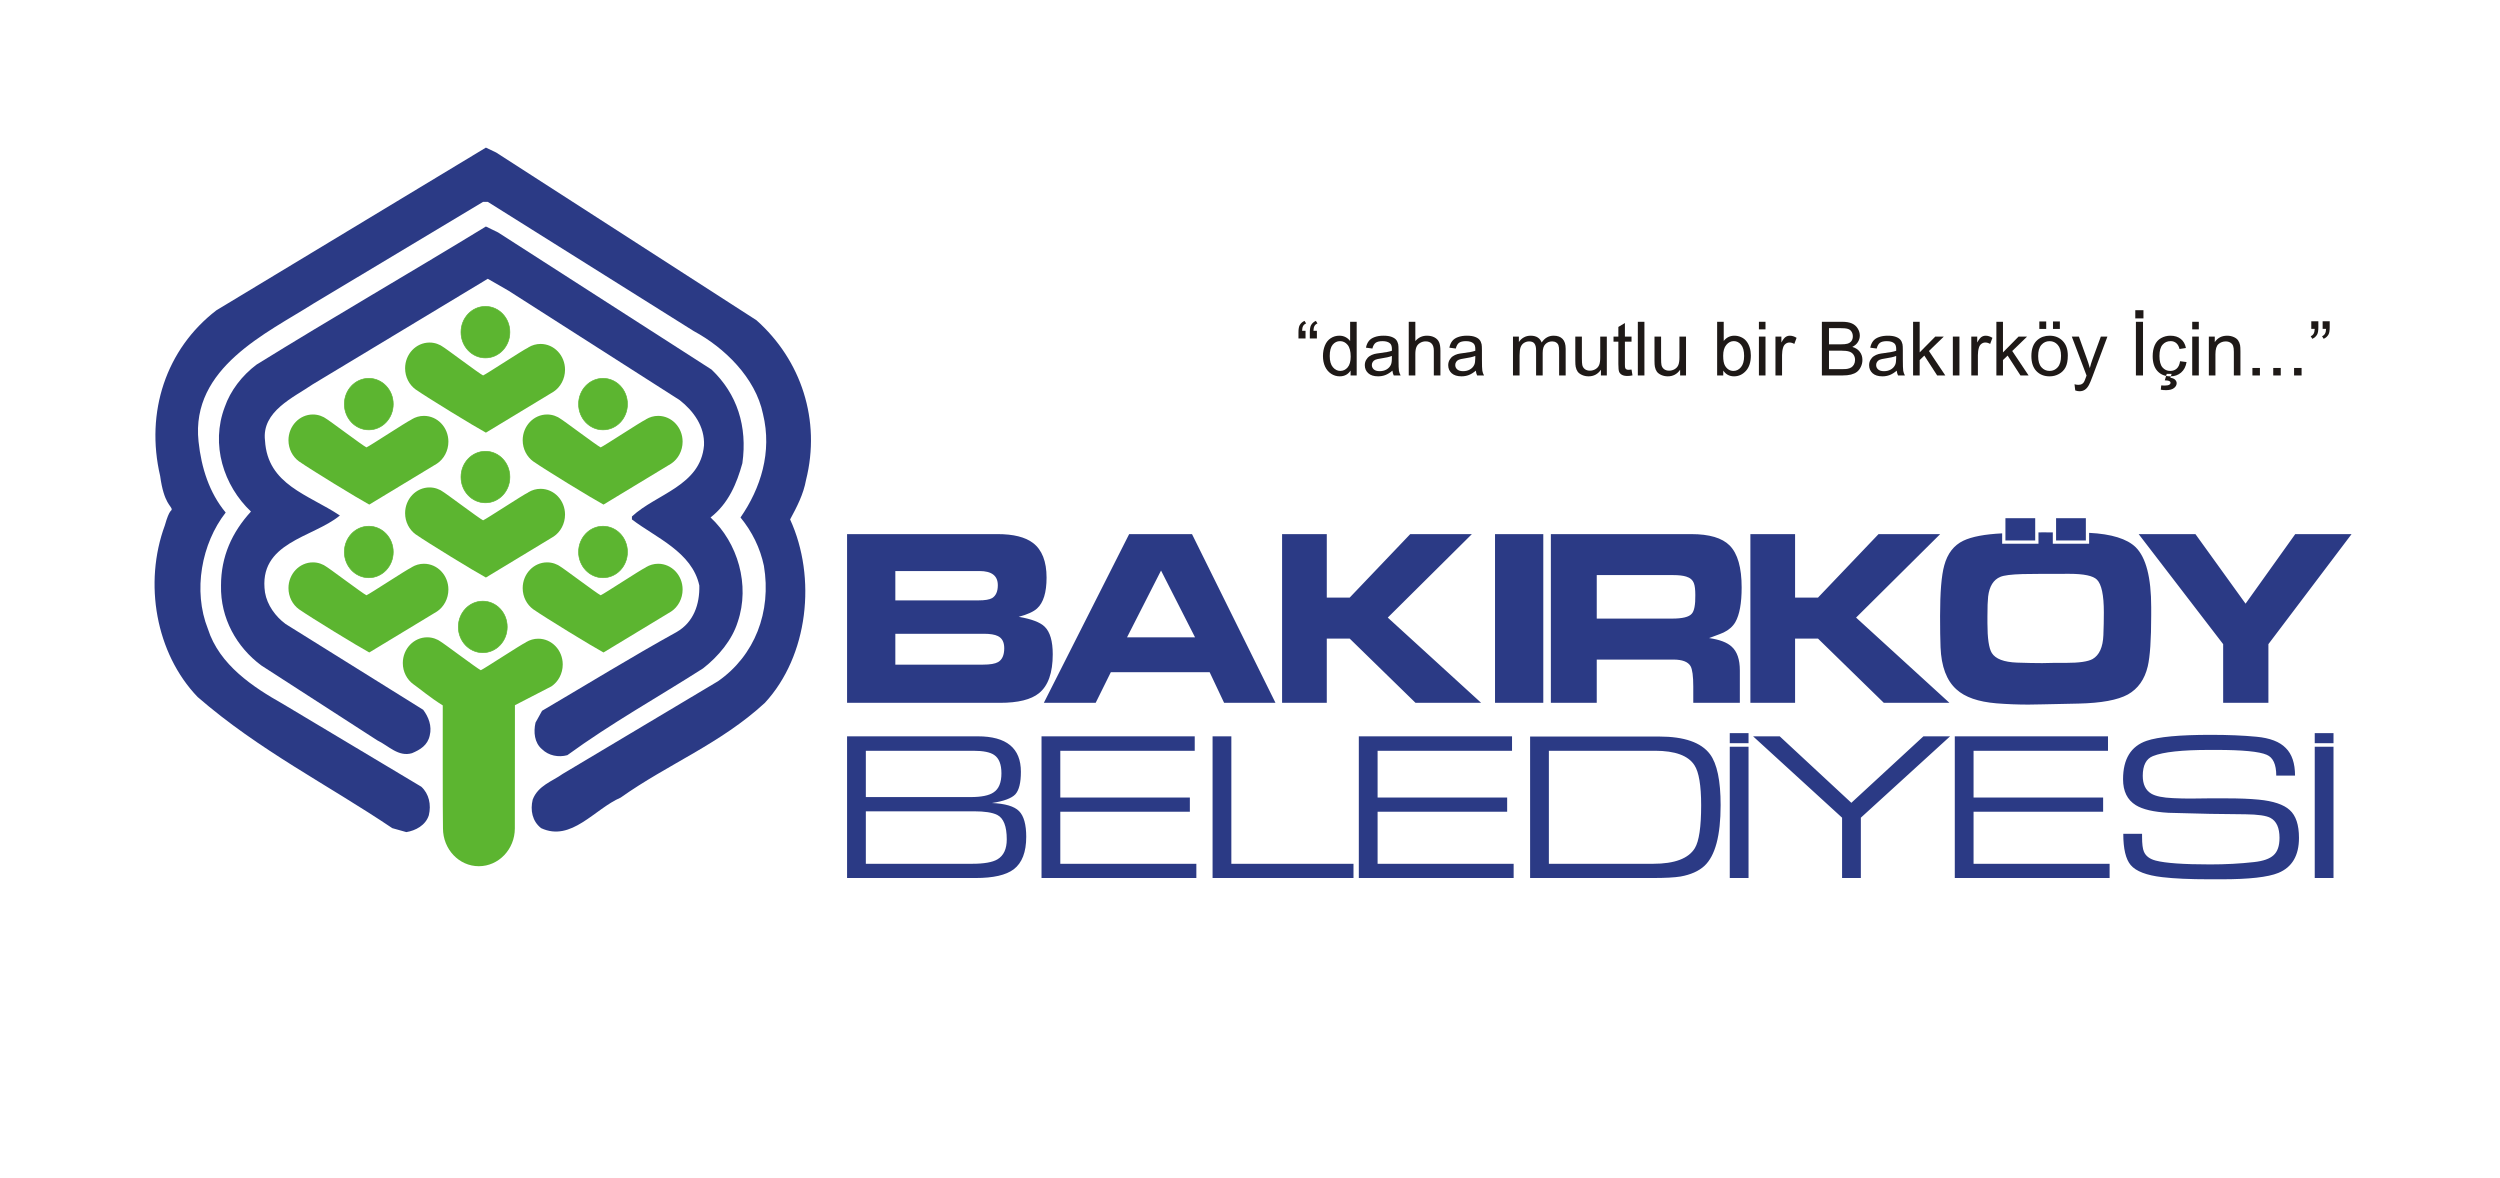 <?xml version="1.0" encoding="UTF-8" standalone="no"?>
<!-- Created with Inkscape (http://www.inkscape.org/) -->
<svg xmlns:dc="http://purl.org/dc/elements/1.1/" xmlns:cc="http://creativecommons.org/ns#" xmlns:rdf="http://www.w3.org/1999/02/22-rdf-syntax-ns#" xmlns:svg="http://www.w3.org/2000/svg" xmlns="http://www.w3.org/2000/svg" xmlns:sodipodi="http://sodipodi.sourceforge.net/DTD/sodipodi-0.dtd" xmlns:inkscape="http://www.inkscape.org/namespaces/inkscape" id="svg2" sodipodi:version="0.32" inkscape:version="0.46" width="1052.362" height="496.063" xml:space="preserve" sodipodi:docname="bak__rk__y_belediyesi.svg" inkscape:output_extension="org.inkscape.output.svg.inkscape"><defs id="defs5"><inkscape:perspective sodipodi:type="inkscape:persp3d" inkscape:vp_x="0 : 526.18109 : 1" inkscape:vp_y="0 : 1000 : 0" inkscape:vp_z="744.09448 : 526.18109 : 1" inkscape:persp3d-origin="372.04724 : 350.78739 : 1" id="perspective9"/></defs><sodipodi:namedview inkscape:window-height="712" inkscape:window-width="1024" inkscape:pageshadow="2" inkscape:pageopacity="0.0" guidetolerance="10.0" gridtolerance="10.0" objecttolerance="10.0" borderopacity="1.0" bordercolor="#666666" pagecolor="#ffffff" id="base" showgrid="false" inkscape:zoom="0.51693224" inkscape:cx="526.18115" inkscape:cy="248.03149" inkscape:window-x="-4" inkscape:window-y="-4" inkscape:current-layer="g11"/><g id="g11" inkscape:groupmode="layer" inkscape:label="bak__rk__y_belediyesi" transform="matrix(1.25,0,0,-1.25,0,496.063)"><path d="M 439.647,285.457 L 439.647,282.88 L 437.267,282.88 L 437.267,284.915 C 437.267,286.016 437.398,286.813 437.661,287.307 C 438.007,287.964 438.553,288.461 439.301,288.798 L 439.844,287.935 C 439.391,287.746 439.059,287.463 438.845,287.085 C 438.631,286.715 438.512,286.172 438.488,285.457 L 439.647,285.457 z M 443.469,285.457 L 443.469,282.88 L 441.089,282.88 L 441.089,284.914 C 441.089,286.016 441.221,286.813 441.484,287.307 C 441.829,287.964 442.375,288.461 443.123,288.798 L 443.666,287.935 C 443.214,287.746 442.881,287.463 442.667,287.085 C 442.453,286.715 442.334,286.172 442.31,285.457 L 443.469,285.457 z" style="fill:#1e1917;fill-opacity:1;fill-rule:evenodd;stroke:none" id="path13"/><path d="M 454.812,270.415 L 454.812,272.067 C 453.982,270.768 452.761,270.119 451.15,270.119 C 450.106,270.119 449.144,270.407 448.265,270.982 C 447.394,271.557 446.716,272.359 446.231,273.386 C 445.754,274.422 445.516,275.61 445.516,276.95 C 445.516,278.257 445.733,279.44 446.169,280.5 C 446.604,281.569 447.258,282.387 448.129,282.954 C 449,283.521 449.974,283.805 451.051,283.805 C 451.841,283.805 452.543,283.636 453.16,283.299 C 453.776,282.97 454.277,282.538 454.664,282.004 L 454.664,288.49 L 456.871,288.49 L 456.871,270.415 L 454.812,270.415 z M 447.796,276.95 C 447.796,275.273 448.15,274.019 448.857,273.189 C 449.563,272.359 450.398,271.944 451.36,271.944 C 452.33,271.944 453.152,272.338 453.826,273.127 C 454.508,273.925 454.849,275.137 454.849,276.765 C 454.849,278.556 454.504,279.871 453.813,280.71 C 453.123,281.548 452.272,281.968 451.261,281.968 C 450.275,281.968 449.449,281.565 448.783,280.76 C 448.125,279.954 447.796,278.684 447.796,276.95" style="fill:#1e1917;fill-opacity:1;fill-rule:evenodd;stroke:none" id="path15"/><path d="M 468.905,272.03 C 468.083,271.331 467.29,270.838 466.525,270.55 C 465.769,270.263 464.955,270.119 464.084,270.119 C 462.645,270.119 461.54,270.468 460.767,271.167 C 459.994,271.873 459.608,272.773 459.608,273.867 C 459.608,274.508 459.752,275.092 460.04,275.618 C 460.336,276.152 460.718,276.579 461.186,276.9 C 461.663,277.221 462.197,277.463 462.789,277.627 C 463.225,277.742 463.882,277.853 464.762,277.96 C 466.553,278.174 467.873,278.428 468.72,278.725 C 468.728,279.029 468.732,279.222 468.732,279.304 C 468.732,280.208 468.522,280.845 468.103,281.215 C 467.536,281.716 466.693,281.967 465.575,281.967 C 464.531,281.967 463.759,281.783 463.258,281.413 C 462.764,281.051 462.399,280.405 462.16,279.477 L 459.99,279.773 C 460.187,280.701 460.512,281.449 460.964,282.017 C 461.416,282.592 462.07,283.032 462.925,283.336 C 463.779,283.648 464.77,283.804 465.896,283.804 C 467.014,283.804 467.922,283.673 468.621,283.41 C 469.32,283.147 469.833,282.814 470.162,282.411 C 470.491,282.017 470.721,281.515 470.853,280.907 C 470.927,280.528 470.964,279.847 470.964,278.86 L 470.964,275.901 C 470.964,273.838 471.009,272.531 471.099,271.98 C 471.198,271.438 471.387,270.916 471.667,270.414 L 469.349,270.414 C 469.118,270.875 468.97,271.413 468.905,272.03 z M 468.72,276.986 C 467.914,276.657 466.706,276.378 465.095,276.148 C 464.183,276.016 463.537,275.868 463.159,275.704 C 462.781,275.539 462.489,275.297 462.284,274.976 C 462.078,274.664 461.976,274.315 461.976,273.928 C 461.976,273.337 462.197,272.844 462.641,272.449 C 463.093,272.055 463.751,271.857 464.614,271.857 C 465.469,271.857 466.229,272.042 466.895,272.412 C 467.561,272.79 468.05,273.303 468.362,273.953 C 468.6,274.454 468.719,275.194 468.72,276.172 L 468.72,276.986 z" style="fill:#1e1917;fill-opacity:1;fill-rule:evenodd;stroke:none" id="path17"/><path d="M 474.404,270.414 L 474.404,288.49 L 476.623,288.49 L 476.623,282.004 C 477.659,283.204 478.966,283.804 480.544,283.804 C 481.513,283.804 482.356,283.611 483.071,283.225 C 483.786,282.846 484.296,282.32 484.6,281.646 C 484.912,280.972 485.068,279.994 485.069,278.712 L 485.069,270.414 L 482.85,270.414 L 482.849,278.712 C 482.849,279.822 482.607,280.627 482.122,281.128 C 481.645,281.638 480.967,281.893 480.087,281.893 C 479.43,281.893 478.809,281.721 478.226,281.375 C 477.65,281.038 477.24,280.578 476.993,279.994 C 476.746,279.411 476.623,278.605 476.623,277.578 L 476.623,270.414 L 474.404,270.414 z" style="fill:#1e1917;fill-opacity:1;fill-rule:evenodd;stroke:none" id="path19"/><path d="M 496.992,272.029 C 496.169,271.33 495.376,270.837 494.612,270.55 C 493.856,270.262 493.042,270.118 492.171,270.118 C 490.732,270.118 489.627,270.467 488.854,271.166 C 488.081,271.873 487.695,272.773 487.695,273.866 C 487.695,274.508 487.839,275.091 488.127,275.617 C 488.423,276.151 488.805,276.579 489.273,276.899 C 489.75,277.22 490.284,277.462 490.876,277.627 C 491.311,277.742 491.969,277.853 492.849,277.96 C 494.64,278.173 495.959,278.428 496.807,278.724 C 496.815,279.028 496.818,279.221 496.819,279.304 C 496.819,280.208 496.609,280.844 496.19,281.215 C 495.623,281.716 494.78,281.966 493.662,281.967 C 492.618,281.967 491.846,281.782 491.344,281.412 C 490.851,281.05 490.485,280.405 490.247,279.476 L 488.077,279.772 C 488.274,280.701 488.599,281.449 489.051,282.016 C 489.503,282.591 490.156,283.031 491.011,283.336 C 491.866,283.648 492.857,283.804 493.983,283.804 C 495.101,283.804 496.009,283.672 496.708,283.409 C 497.406,283.146 497.92,282.813 498.249,282.411 C 498.578,282.016 498.808,281.515 498.94,280.907 C 499.014,280.528 499.05,279.846 499.05,278.86 L 499.05,275.901 C 499.05,273.837 499.096,272.531 499.186,271.98 C 499.285,271.437 499.474,270.915 499.753,270.414 L 497.435,270.414 C 497.205,270.874 497.057,271.413 496.992,272.029 z M 496.807,276.986 C 496.001,276.657 494.793,276.377 493.182,276.147 C 492.269,276.016 491.624,275.868 491.246,275.704 C 490.867,275.539 490.576,275.296 490.37,274.976 C 490.165,274.664 490.062,274.314 490.062,273.928 C 490.062,273.336 490.284,272.843 490.728,272.449 C 491.18,272.054 491.837,271.857 492.701,271.857 C 493.555,271.857 494.315,272.041 494.982,272.411 C 495.647,272.79 496.137,273.303 496.449,273.953 C 496.687,274.454 496.806,275.194 496.807,276.172 L 496.807,276.986 z" style="fill:#1e1917;fill-opacity:1;fill-rule:evenodd;stroke:none" id="path21"/><path d="M 509.506,270.414 L 509.505,283.508 L 511.491,283.508 L 511.491,281.671 C 511.901,282.312 512.448,282.825 513.13,283.212 C 513.812,283.606 514.589,283.804 515.461,283.804 C 516.431,283.804 517.223,283.602 517.84,283.199 C 518.465,282.796 518.905,282.233 519.16,281.51 C 520.195,283.039 521.543,283.804 523.204,283.804 C 524.502,283.804 525.501,283.442 526.2,282.719 C 526.898,282.003 527.247,280.897 527.248,279.402 L 527.248,270.414 L 525.041,270.414 L 525.041,278.662 C 525.041,279.55 524.967,280.187 524.819,280.573 C 524.679,280.968 524.42,281.284 524.042,281.523 C 523.664,281.761 523.22,281.88 522.71,281.88 C 521.79,281.88 521.025,281.572 520.417,280.955 C 519.809,280.347 519.505,279.369 519.505,278.021 L 519.505,270.414 L 517.286,270.414 L 517.286,278.921 C 517.286,279.907 517.105,280.647 516.743,281.14 C 516.381,281.634 515.789,281.88 514.967,281.88 C 514.342,281.88 513.763,281.716 513.229,281.387 C 512.703,281.058 512.321,280.577 512.082,279.945 C 511.844,279.312 511.725,278.399 511.725,277.207 L 511.725,270.414 L 509.506,270.414 z" style="fill:#1e1917;fill-opacity:1;fill-rule:evenodd;stroke:none" id="path23"/><path d="M 539.121,270.413 L 539.121,272.337 C 538.102,270.857 536.717,270.117 534.966,270.118 C 534.193,270.118 533.47,270.266 532.796,270.561 C 532.13,270.857 531.633,271.227 531.304,271.671 C 530.984,272.123 530.758,272.674 530.626,273.323 C 530.536,273.759 530.491,274.449 530.491,275.395 L 530.49,283.507 L 532.71,283.507 L 532.71,276.245 C 532.71,275.087 532.755,274.305 532.845,273.903 C 532.985,273.319 533.281,272.858 533.733,272.522 C 534.185,272.193 534.744,272.029 535.41,272.029 C 536.076,272.029 536.701,272.197 537.284,272.534 C 537.867,272.879 538.279,273.344 538.517,273.927 C 538.764,274.519 538.887,275.374 538.887,276.492 L 538.887,283.507 L 541.106,283.507 L 541.106,270.413 L 539.121,270.413 z" style="fill:#1e1917;fill-opacity:1;fill-rule:evenodd;stroke:none" id="path25"/><path d="M 549.429,272.398 L 549.75,270.438 C 549.124,270.306 548.566,270.241 548.072,270.241 C 547.267,270.241 546.642,270.368 546.198,270.623 C 545.755,270.878 545.442,271.21 545.261,271.621 C 545.08,272.041 544.99,272.916 544.99,274.248 L 544.99,281.781 L 543.362,281.781 L 543.362,283.507 L 544.99,283.507 L 544.99,286.75 L 547.197,288.081 L 547.197,283.507 L 549.429,283.507 L 549.429,281.781 L 547.197,281.781 L 547.197,274.124 C 547.197,273.491 547.234,273.084 547.308,272.904 C 547.39,272.723 547.518,272.579 547.69,272.472 C 547.871,272.365 548.126,272.312 548.455,272.312 C 548.702,272.312 549.026,272.34 549.429,272.398" style="fill:#1e1917;fill-opacity:1;fill-rule:evenodd;stroke:none" id="path27"/><path d="M 551.549,270.413 L 551.549,288.488 L 553.768,288.488 L 553.769,270.413 L 551.549,270.413 z" style="fill:#1e1917;fill-opacity:1;fill-rule:evenodd;stroke:none" id="path29"/><path d="M 565.79,270.413 L 565.79,272.336 C 564.771,270.857 563.386,270.117 561.635,270.117 C 560.862,270.117 560.139,270.265 559.465,270.561 C 558.799,270.857 558.302,271.227 557.973,271.671 C 557.653,272.123 557.426,272.673 557.295,273.323 C 557.204,273.758 557.159,274.449 557.159,275.394 L 557.159,283.507 L 559.379,283.507 L 559.379,276.245 C 559.379,275.086 559.424,274.305 559.514,273.902 C 559.654,273.318 559.95,272.858 560.402,272.521 C 560.854,272.192 561.413,272.028 562.079,272.028 C 562.745,272.028 563.369,272.196 563.953,272.534 C 564.536,272.879 564.947,273.343 565.186,273.927 C 565.432,274.519 565.556,275.373 565.556,276.491 L 565.556,283.507 L 567.775,283.507 L 567.775,270.413 L 565.79,270.413 z" style="fill:#1e1917;fill-opacity:1;fill-rule:evenodd;stroke:none" id="path31"/><path d="M 580.314,270.412 L 578.255,270.413 L 578.255,288.488 L 580.474,288.488 L 580.475,282.039 C 581.411,283.215 582.607,283.802 584.062,283.803 C 584.868,283.803 585.628,283.638 586.343,283.309 C 587.067,282.989 587.658,282.533 588.119,281.941 C 588.587,281.357 588.953,280.65 589.216,279.82 C 589.479,278.99 589.61,278.102 589.611,277.157 C 589.611,274.913 589.056,273.178 587.946,271.954 C 586.837,270.729 585.505,270.117 583.952,270.117 C 582.406,270.117 581.193,270.762 580.314,272.052 L 580.314,270.412 z M 580.289,277.058 C 580.289,275.488 580.503,274.354 580.931,273.655 C 581.629,272.512 582.574,271.941 583.766,271.941 C 584.736,271.941 585.575,272.36 586.282,273.199 C 586.988,274.046 587.342,275.303 587.342,276.972 C 587.342,278.681 587.001,279.943 586.319,280.757 C 585.644,281.571 584.827,281.978 583.865,281.978 C 582.895,281.978 582.057,281.554 581.35,280.708 C 580.643,279.869 580.289,278.652 580.289,277.058" style="fill:#1e1917;fill-opacity:1;fill-rule:evenodd;stroke:none" id="path33"/><path d="M 592.323,285.935 L 592.323,288.488 L 594.542,288.488 L 594.542,285.935 L 592.323,285.935 z M 592.323,270.412 L 592.323,283.506 L 594.542,283.506 L 594.543,270.412 L 592.323,270.412 z" style="fill:#1e1917;fill-opacity:1;fill-rule:evenodd;stroke:none" id="path35"/><path d="M 597.896,270.412 L 597.896,283.506 L 599.893,283.506 L 599.894,281.521 C 600.403,282.45 600.871,283.062 601.299,283.358 C 601.734,283.654 602.211,283.802 602.729,283.802 C 603.477,283.802 604.237,283.563 605.01,283.087 L 604.245,281.028 C 603.703,281.349 603.161,281.509 602.618,281.509 C 602.133,281.509 601.697,281.361 601.311,281.065 C 600.925,280.777 600.649,280.375 600.485,279.857 C 600.239,279.067 600.115,278.205 600.115,277.267 L 600.115,270.412 L 597.896,270.412 z" style="fill:#1e1917;fill-opacity:1;fill-rule:evenodd;stroke:none" id="path37"/><path d="M 613.53,270.412 L 613.53,288.487 L 620.311,288.487 C 621.692,288.487 622.797,288.302 623.628,287.932 C 624.466,287.57 625.12,287.007 625.588,286.243 C 626.065,285.486 626.303,284.693 626.303,283.863 C 626.303,283.09 626.094,282.363 625.674,281.681 C 625.255,280.999 624.622,280.448 623.776,280.029 C 624.869,279.708 625.707,279.162 626.291,278.389 C 626.883,277.616 627.179,276.704 627.179,275.652 C 627.179,274.805 626.997,274.016 626.636,273.284 C 626.283,272.561 625.843,272.002 625.317,271.608 C 624.791,271.213 624.129,270.913 623.332,270.708 C 622.543,270.51 621.573,270.412 620.422,270.412 L 613.53,270.412 z M 615.922,280.892 L 619.83,280.892 C 620.891,280.892 621.651,280.962 622.111,281.102 C 622.719,281.282 623.175,281.582 623.48,282.002 C 623.792,282.421 623.948,282.947 623.948,283.58 C 623.948,284.18 623.804,284.706 623.517,285.158 C 623.229,285.618 622.818,285.93 622.284,286.095 C 621.749,286.268 620.833,286.354 619.534,286.354 L 615.921,286.354 L 615.922,280.892 z M 615.922,272.545 L 620.422,272.545 C 621.195,272.545 621.737,272.573 622.05,272.631 C 622.6,272.73 623.06,272.894 623.431,273.124 C 623.8,273.354 624.105,273.687 624.343,274.123 C 624.581,274.567 624.7,275.076 624.7,275.652 C 624.7,276.326 624.528,276.909 624.183,277.403 C 623.837,277.904 623.356,278.253 622.74,278.451 C 622.132,278.656 621.252,278.759 620.101,278.759 L 615.922,278.759 L 615.922,272.545 z" style="fill:#1e1917;fill-opacity:1;fill-rule:evenodd;stroke:none" id="path39"/><path d="M 638.732,272.027 C 637.909,271.328 637.116,270.835 636.352,270.547 C 635.596,270.26 634.782,270.116 633.911,270.116 C 632.472,270.116 631.367,270.465 630.594,271.164 C 629.821,271.87 629.435,272.771 629.435,273.864 C 629.435,274.505 629.579,275.089 629.866,275.615 C 630.162,276.149 630.544,276.576 631.013,276.897 C 631.49,277.218 632.024,277.46 632.616,277.624 C 633.052,277.739 633.709,277.85 634.589,277.957 C 636.38,278.171 637.699,278.425 638.547,278.722 C 638.555,279.026 638.558,279.219 638.559,279.301 C 638.559,280.205 638.349,280.842 637.93,281.212 C 637.363,281.714 636.52,281.964 635.402,281.964 C 634.358,281.964 633.586,281.779 633.084,281.409 C 632.591,281.048 632.225,280.403 631.987,279.474 L 629.817,279.77 C 630.014,280.699 630.339,281.446 630.791,282.014 C 631.243,282.589 631.897,283.029 632.752,283.333 C 633.606,283.645 634.597,283.801 635.723,283.802 C 636.841,283.802 637.749,283.67 638.448,283.407 C 639.146,283.144 639.66,282.811 639.989,282.408 C 640.317,282.014 640.548,281.512 640.679,280.904 C 640.754,280.526 640.79,279.844 640.79,278.857 L 640.791,275.898 C 640.791,273.835 640.836,272.528 640.926,271.977 C 641.025,271.435 641.214,270.913 641.493,270.412 L 639.176,270.412 C 638.945,270.872 638.797,271.41 638.732,272.027 z M 638.547,276.983 C 637.741,276.654 636.532,276.375 634.922,276.145 C 634.009,276.013 633.364,275.865 632.986,275.701 C 632.608,275.536 632.316,275.294 632.111,274.974 C 631.905,274.661 631.802,274.312 631.802,273.926 C 631.802,273.334 632.024,272.841 632.468,272.446 C 632.92,272.051 633.577,271.854 634.441,271.854 C 635.295,271.854 636.056,272.039 636.722,272.409 C 637.388,272.787 637.877,273.3 638.189,273.95 C 638.427,274.451 638.546,275.191 638.547,276.17 L 638.547,276.983 z" style="fill:#1e1917;fill-opacity:1;fill-rule:evenodd;stroke:none" id="path41"/><path d="M 644.243,270.412 L 644.243,288.487 L 646.462,288.487 L 646.462,278.179 L 651.715,283.505 L 654.587,283.505 L 649.581,278.647 L 655.093,270.411 L 652.356,270.411 L 648.028,277.106 L 646.462,275.602 L 646.462,270.411 L 644.243,270.412 z" style="fill:#1e1917;fill-opacity:1;fill-rule:evenodd;stroke:none" id="path43"/><path d="M 657.633,270.411 L 657.633,283.505 L 659.852,283.505 L 659.852,270.411 L 657.633,270.411 z" style="fill:#1e1917;fill-opacity:1;fill-rule:evenodd;stroke:none" id="path45"/><path d="M 663.847,270.411 L 663.846,283.505 L 665.844,283.505 L 665.844,281.52 C 666.354,282.449 666.822,283.061 667.25,283.357 C 667.685,283.653 668.162,283.801 668.68,283.801 C 669.428,283.801 670.188,283.562 670.961,283.086 L 670.196,281.027 C 669.654,281.347 669.111,281.507 668.569,281.508 C 668.084,281.508 667.648,281.36 667.262,281.064 C 666.876,280.776 666.6,280.373 666.436,279.856 C 666.189,279.066 666.066,278.203 666.066,277.266 L 666.066,270.411 L 663.847,270.411 z" style="fill:#1e1917;fill-opacity:1;fill-rule:evenodd;stroke:none" id="path47"/><path d="M 672.293,270.411 L 672.292,288.486 L 674.512,288.486 L 674.512,278.178 L 679.764,283.505 L 682.637,283.505 L 677.631,278.647 L 683.143,270.411 L 680.405,270.411 L 676.077,277.106 L 674.512,275.601 L 674.512,270.411 L 672.293,270.411 z" style="fill:#1e1917;fill-opacity:1;fill-rule:evenodd;stroke:none" id="path49"/><path d="M 684.079,276.958 C 684.079,279.382 684.753,281.178 686.102,282.346 C 687.227,283.315 688.6,283.8 690.22,283.8 C 692.019,283.8 693.491,283.209 694.634,282.025 C 695.776,280.85 696.347,279.222 696.347,277.142 C 696.347,275.457 696.092,274.13 695.583,273.16 C 695.082,272.198 694.346,271.45 693.376,270.916 C 692.414,270.382 691.362,270.115 690.22,270.115 C 688.387,270.115 686.903,270.702 685.769,271.878 C 684.643,273.053 684.079,274.747 684.079,276.958 z M 686.36,276.958 C 686.36,275.281 686.726,274.023 687.458,273.185 C 688.189,272.354 689.11,271.94 690.22,271.94 C 691.321,271.94 692.237,272.359 692.969,273.197 C 693.7,274.035 694.066,275.313 694.066,277.032 C 694.066,278.651 693.697,279.875 692.957,280.706 C 692.225,281.544 691.313,281.963 690.22,281.963 C 689.11,281.963 688.189,281.548 687.458,280.718 C 686.726,279.888 686.36,278.635 686.36,276.958 z M 686.755,286.069 L 686.755,288.597 L 689.073,288.597 L 689.073,286.069 L 686.755,286.069 z M 691.354,286.069 L 691.354,288.597 L 693.672,288.597 L 693.672,286.069 L 691.354,286.069 z" style="fill:#1e1917;fill-opacity:1;fill-rule:evenodd;stroke:none" id="path51"/><path d="M 698.85,265.368 L 698.604,267.451 C 699.088,267.32 699.512,267.254 699.874,267.254 C 700.367,267.254 700.761,267.337 701.058,267.501 C 701.353,267.665 701.596,267.895 701.785,268.191 C 701.924,268.413 702.15,268.964 702.463,269.843 C 702.504,269.967 702.57,270.148 702.66,270.386 L 697.691,283.505 L 700.083,283.505 L 702.808,275.922 C 703.161,274.96 703.478,273.949 703.758,272.889 C 704.012,273.908 704.316,274.902 704.67,275.872 L 707.469,283.504 L 709.688,283.504 L 704.707,270.188 C 704.173,268.75 703.758,267.76 703.462,267.217 C 703.067,266.486 702.615,265.951 702.105,265.614 C 701.596,265.269 700.987,265.096 700.281,265.096 C 699.853,265.096 699.376,265.187 698.85,265.368" style="fill:#1e1917;fill-opacity:1;fill-rule:evenodd;stroke:none" id="path53"/><path d="M 719.281,270.41 L 719.28,288.485 L 721.672,288.485 L 721.672,270.41 L 719.281,270.41 z M 719.071,289.62 L 719.071,292.382 L 721.82,292.382 L 721.82,289.62 L 719.071,289.62 z" style="fill:#1e1917;fill-opacity:1;fill-rule:evenodd;stroke:none" id="path55"/><path d="M 734.15,275.206 L 736.332,274.922 C 736.094,273.418 735.481,272.238 734.495,271.384 C 733.517,270.537 732.313,270.114 730.883,270.114 C 729.09,270.114 727.648,270.697 726.555,271.865 C 725.47,273.04 724.927,274.721 724.927,276.908 C 724.927,278.321 725.161,279.558 725.63,280.619 C 726.098,281.679 726.809,282.472 727.763,282.999 C 728.725,283.533 729.769,283.799 730.895,283.8 C 732.316,283.8 733.48,283.438 734.384,282.715 C 735.288,282 735.867,280.98 736.122,279.657 L 733.965,279.324 C 733.759,280.203 733.393,280.865 732.867,281.309 C 732.349,281.753 731.721,281.975 730.981,281.975 C 729.863,281.975 728.955,281.572 728.256,280.767 C 727.557,279.969 727.208,278.704 727.208,276.969 C 727.208,275.21 727.545,273.932 728.219,273.135 C 728.893,272.337 729.772,271.939 730.858,271.939 C 731.729,271.939 732.457,272.206 733.04,272.74 C 733.624,273.274 733.994,274.096 734.15,275.206 z M 729.009,268.758 L 729.65,270.94 L 731.302,270.94 L 730.895,269.621 C 731.593,269.539 732.119,269.325 732.473,268.98 C 732.827,268.626 733.003,268.236 733.003,267.808 C 733.003,267.192 732.707,266.649 732.116,266.181 C 731.524,265.704 730.632,265.466 729.44,265.466 C 728.766,265.466 728.174,265.515 727.665,265.614 L 727.8,267.057 C 728.326,267.024 728.712,267.007 728.959,267.007 C 729.732,267.007 730.274,267.114 730.587,267.327 C 730.825,267.492 730.944,267.693 730.944,267.932 C 730.944,268.08 730.895,268.211 730.796,268.326 C 730.706,268.442 730.533,268.54 730.278,268.622 C 730.023,268.705 729.6,268.75 729.009,268.758" style="fill:#1e1917;fill-opacity:1;fill-rule:evenodd;stroke:none" id="path57"/><path d="M 738.243,285.933 L 738.243,288.485 L 740.462,288.485 L 740.462,285.933 L 738.243,285.933 z M 738.243,270.41 L 738.243,283.504 L 740.462,283.504 L 740.462,270.41 L 738.243,270.41 z" style="fill:#1e1917;fill-opacity:1;fill-rule:evenodd;stroke:none" id="path59"/><path d="M 743.841,270.41 L 743.841,283.504 L 745.838,283.504 L 745.838,281.642 C 746.8,283.08 748.189,283.799 750.005,283.799 C 750.794,283.799 751.518,283.655 752.176,283.368 C 752.841,283.088 753.338,282.718 753.667,282.258 C 753.996,281.798 754.226,281.251 754.358,280.618 C 754.44,280.207 754.481,279.488 754.481,278.461 L 754.481,270.41 L 752.262,270.41 L 752.262,278.374 C 752.262,279.278 752.176,279.952 752.003,280.396 C 751.83,280.849 751.522,281.206 751.078,281.469 C 750.643,281.74 750.129,281.876 749.537,281.876 C 748.591,281.876 747.774,281.576 747.083,280.976 C 746.401,280.376 746.06,279.238 746.06,277.561 L 746.06,270.41 L 743.841,270.41 z" style="fill:#1e1917;fill-opacity:1;fill-rule:evenodd;stroke:none" id="path61"/><path d="M 758.513,270.409 L 758.513,272.937 L 761.041,272.937 L 761.041,270.409 L 758.513,270.409 z" style="fill:#1e1917;fill-opacity:1;fill-rule:evenodd;stroke:none" id="path63"/><path d="M 765.528,270.409 L 765.528,272.937 L 768.056,272.937 L 768.056,270.409 L 765.528,270.409 z" style="fill:#1e1917;fill-opacity:1;fill-rule:evenodd;stroke:none" id="path65"/><path d="M 772.544,270.409 L 772.544,272.937 L 775.072,272.937 L 775.072,270.409 L 772.544,270.409 z" style="fill:#1e1917;fill-opacity:1;fill-rule:evenodd;stroke:none" id="path67"/><path d="M 778.338,286.092 L 778.338,288.669 L 780.718,288.669 L 780.718,286.635 C 780.718,285.533 780.591,284.74 780.336,284.255 C 779.982,283.589 779.432,283.088 778.684,282.751 L 778.141,283.626 C 778.585,283.807 778.914,284.091 779.128,284.477 C 779.35,284.872 779.473,285.41 779.497,286.092 L 778.338,286.092 z M 782.161,286.092 L 782.161,288.669 L 784.54,288.669 L 784.54,286.635 C 784.54,285.533 784.413,284.74 784.158,284.255 C 783.804,283.589 783.254,283.088 782.506,282.751 L 781.963,283.626 C 782.407,283.807 782.736,284.091 782.95,284.477 C 783.172,284.872 783.295,285.41 783.32,286.092 L 782.161,286.092 z" style="fill:#1e1917;fill-opacity:1;fill-rule:evenodd;stroke:none" id="path69"/><path d="M 254.729,289.017 C 269.859,275.566 276.478,255.304 271.435,235.211 C 270.567,230.394 268.362,226.16 266.077,221.925 C 275.06,202.329 272.222,176.006 257.565,160.146 C 242.593,146.363 224.94,139.553 209.023,128.26 C 200.197,124.44 192.395,113.23 182.229,117.964 C 179.235,120.288 178.525,124.025 179.393,127.596 C 181.205,132.329 186.013,133.74 189.479,136.232 L 241.805,167.453 C 254.177,176.089 259.851,190.787 257.25,206.313 C 255.99,212.293 253.31,217.773 249.37,222.589 C 256.147,232.388 260.086,244.593 256.935,257.464 C 254.413,269.67 243.933,279.801 233.61,285.365 L 164.262,328.875 L 162.687,328.875 L 105.633,294.665 C 89.951,284.699 64.183,273.074 66.862,248.164 C 67.808,239.28 70.487,230.893 76.003,224.25 C 67.886,213.871 64.892,197.927 70.013,185.056 C 73.875,172.934 85.223,165.46 95.231,159.815 L 141.882,131.914 C 144.483,129.506 145.271,125.853 144.405,122.282 C 143.301,118.877 139.912,117.133 136.839,116.634 L 132.111,117.964 C 110.282,132.661 87.193,144.203 66.546,162.14 C 52.441,176.837 48.343,200.5 55.515,219.932 C 57.083,225.514 57.817,224.667 57.817,225.302 C 57.82,226.503 55.207,227.138 53.938,236.539 C 48.895,258.045 55.908,279.302 72.851,292.34 L 163.632,347.144 L 167.1,345.482 L 254.729,289.017 z" style="fill:#2b3a85;fill-opacity:1;fill-rule:evenodd;stroke:none" id="path71"/><path d="M 239.598,272.41 C 248.267,264.189 251.734,253.229 250.001,240.857 C 248.109,234.048 245.351,227.322 239.283,222.589 C 248.424,214.119 252.68,199.837 248.424,187.381 C 246.532,181.32 241.962,175.839 236.762,171.771 C 221.553,162.056 205.87,153.337 191.055,142.542 C 188.061,141.712 184.751,142.377 182.545,144.534 C 179.944,146.695 179.629,150.348 180.338,153.503 L 182.545,157.489 C 197.675,166.374 212.648,175.591 227.935,184.06 C 233.53,187.299 235.659,193.277 235.501,199.672 C 233.058,210.963 220.844,215.78 212.804,221.925 L 212.804,222.921 C 221.001,230.561 235.894,233.219 237.076,246.835 C 237.391,253.229 233.53,258.46 228.881,262.114 L 171.197,298.982 L 164.262,302.968 L 105.318,267.428 C 98.935,263.027 88.06,258.378 89.242,248.496 C 90.109,233.55 103.789,230.366 114.459,223.252 C 105.318,215.697 86.799,214.286 89.242,197.347 C 89.951,193.112 92.788,189.209 96.177,186.717 L 142.513,157.821 C 144.326,155.413 145.508,152.341 144.719,149.185 C 144.011,145.864 141.489,144.37 138.731,143.208 C 134.16,141.878 130.851,145.697 127.067,147.525 L 87.981,172.767 C 79.707,178.912 74.191,188.627 74.427,199.672 C 74.427,209.469 78.13,217.606 84.513,224.582 C 75.294,233.3 70.881,247.168 75.688,259.789 C 77.579,265.27 81.519,270.417 86.405,274.072 C 112.016,289.931 137.942,304.877 163.632,320.572 L 167.729,318.579 L 239.598,272.41 z" style="fill:#2b3a85;fill-opacity:1;fill-rule:evenodd;stroke:none" id="path73"/><path d="M 163.472,293.666 C 168.017,293.666 171.701,289.783 171.701,284.994 C 171.701,280.206 168.017,276.323 163.472,276.323 C 158.928,276.323 155.243,280.206 155.243,284.994 C 155.243,289.783 158.928,293.666 163.472,293.666" style="fill:#5cb530;fill-opacity:1;fill-rule:evenodd;stroke:none" id="path75"/><path d="M 163.472,293.666 C 168.017,293.666 171.701,289.783 171.701,284.994 C 171.701,280.206 168.017,276.323 163.472,276.323 C 158.928,276.323 155.243,280.206 155.243,284.994 C 155.243,289.783 158.928,293.666 163.472,293.666" style="fill:none;stroke:#5cb530;stroke-opacity:1;stroke-width:0.216;stroke-linecap:butt;stroke-linejoin:miter;stroke-miterlimit:10;stroke-dasharray:none" id="path77"/><path d="M 149.384,279.916 C 149.405,279.906 148.891,280.216 148.912,280.206 C 149.803,279.797 161.442,270.983 162.687,270.417 C 163.765,270.858 176.264,279.087 177.737,279.722 C 177.806,279.767 177.881,279.838 177.953,279.879 C 179.159,280.611 180.557,281.028 182.048,281.028 C 186.593,281.028 190.277,277.147 190.277,272.357 C 190.277,269.269 188.755,266.5 186.448,264.963 L 163.632,251.153 C 159.691,253.29 144.171,262.778 140.044,265.649 L 139.978,265.687 C 137.83,267.252 136.422,269.865 136.422,272.824 C 136.422,277.614 140.106,281.495 144.651,281.495 C 146.401,281.495 148.05,280.898 149.384,279.916" style="fill:#5cb530;fill-opacity:1;fill-rule:evenodd;stroke:none" id="path79"/><path d="M 163.472,244.875 C 168.017,244.875 171.701,240.992 171.701,236.204 C 171.701,231.415 168.017,227.534 163.472,227.534 C 158.928,227.534 155.243,231.415 155.243,236.204 C 155.243,240.992 158.928,244.875 163.472,244.875" style="fill:#5cb530;fill-opacity:1;fill-rule:evenodd;stroke:none" id="path81"/><path d="M 163.472,244.875 C 168.017,244.875 171.701,240.992 171.701,236.204 C 171.701,231.415 168.017,227.534 163.472,227.534 C 158.928,227.534 155.243,231.415 155.243,236.204 C 155.243,240.992 158.928,244.875 163.472,244.875" style="fill:none;stroke:#5cb530;stroke-opacity:1;stroke-width:0.216;stroke-linecap:butt;stroke-linejoin:miter;stroke-miterlimit:10;stroke-dasharray:none" id="path83"/><path d="M 149.384,231.125 C 149.405,231.115 148.891,231.425 148.912,231.415 C 149.803,231.007 161.442,222.192 162.687,221.628 C 163.765,222.067 176.264,230.296 177.737,230.931 C 177.806,230.976 177.881,231.046 177.953,231.09 C 179.159,231.821 180.557,232.237 182.048,232.237 C 186.593,232.237 190.277,228.356 190.277,223.568 C 190.277,220.479 188.755,217.708 186.448,216.172 L 163.632,202.362 C 159.691,204.499 144.171,213.987 140.044,216.858 L 139.978,216.896 C 137.83,218.46 136.422,221.074 136.422,224.035 C 136.422,228.823 140.106,232.704 144.651,232.704 C 146.401,232.704 148.05,232.107 149.384,231.125" style="fill:#5cb530;fill-opacity:1;fill-rule:evenodd;stroke:none" id="path85"/><path d="M 124.194,269.438 C 128.739,269.438 132.423,265.557 132.423,260.767 C 132.423,255.978 128.739,252.097 124.194,252.097 C 119.649,252.097 115.965,255.978 115.965,260.767 C 115.965,265.557 119.649,269.438 124.194,269.438" style="fill:#5cb530;fill-opacity:1;fill-rule:evenodd;stroke:none" id="path87"/><path d="M 124.194,269.438 C 128.739,269.438 132.423,265.557 132.423,260.767 C 132.423,255.978 128.739,252.097 124.194,252.097 C 119.649,252.097 115.965,255.978 115.965,260.767 C 115.965,265.557 119.649,269.438 124.194,269.438" style="fill:none;stroke:#5cb530;stroke-opacity:1;stroke-width:0.216;stroke-linecap:butt;stroke-linejoin:miter;stroke-miterlimit:10;stroke-dasharray:none" id="path89"/><path d="M 110.105,255.69 C 110.127,255.679 109.613,255.988 109.635,255.978 C 110.525,255.57 122.164,246.755 123.408,246.191 C 124.487,246.631 136.985,254.859 138.458,255.495 C 138.528,255.539 138.603,255.609 138.674,255.653 C 139.881,256.384 141.279,256.802 142.77,256.802 C 147.314,256.802 150.999,252.92 150.999,248.131 C 150.999,245.044 149.477,242.272 147.171,240.736 L 124.354,226.927 C 120.413,229.062 104.893,238.552 100.767,241.421 L 100.7,241.459 C 98.552,243.024 97.144,245.637 97.144,248.598 C 97.144,253.386 100.828,257.269 105.373,257.269 C 107.123,257.269 108.772,256.67 110.105,255.69" style="fill:#5cb530;fill-opacity:1;fill-rule:evenodd;stroke:none" id="path91"/><path d="M 203.069,269.438 C 207.614,269.438 211.298,265.557 211.298,260.767 C 211.298,255.978 207.614,252.097 203.069,252.097 C 198.524,252.097 194.84,255.978 194.84,260.767 C 194.84,265.557 198.524,269.438 203.069,269.438" style="fill:#5cb530;fill-opacity:1;fill-rule:evenodd;stroke:none" id="path93"/><path d="M 203.069,269.438 C 207.614,269.438 211.298,265.557 211.298,260.767 C 211.298,255.978 207.614,252.097 203.069,252.097 C 198.524,252.097 194.84,255.978 194.84,260.767 C 194.84,265.557 198.524,269.438 203.069,269.438" style="fill:none;stroke:#5cb530;stroke-opacity:1;stroke-width:0.216;stroke-linecap:butt;stroke-linejoin:miter;stroke-miterlimit:10;stroke-dasharray:none" id="path95"/><path d="M 188.98,255.69 C 189.003,255.679 188.488,255.988 188.511,255.978 C 189.4,255.57 201.038,246.755 202.284,246.191 C 203.363,246.631 215.862,254.859 217.335,255.495 C 217.403,255.539 217.479,255.609 217.55,255.653 C 218.756,256.384 220.154,256.802 221.645,256.802 C 226.191,256.802 229.874,252.92 229.874,248.131 C 229.874,245.044 228.352,242.272 226.046,240.736 L 203.23,226.927 C 199.288,229.062 183.768,238.552 179.642,241.421 L 179.576,241.459 C 177.427,243.024 176.02,245.637 176.02,248.598 C 176.02,253.386 179.704,257.269 184.248,257.269 C 185.999,257.269 187.647,256.67 188.98,255.69" style="fill:#5cb530;fill-opacity:1;fill-rule:evenodd;stroke:none" id="path97"/><path d="M 124.194,219.638 C 128.739,219.638 132.423,215.757 132.423,210.967 C 132.423,206.178 128.739,202.297 124.194,202.297 C 119.649,202.297 115.965,206.178 115.965,210.967 C 115.965,215.757 119.649,219.638 124.194,219.638" style="fill:#5cb530;fill-opacity:1;fill-rule:evenodd;stroke:none" id="path99"/><path d="M 124.194,219.638 C 128.739,219.638 132.423,215.757 132.423,210.967 C 132.423,206.178 128.739,202.297 124.194,202.297 C 119.649,202.297 115.965,206.178 115.965,210.967 C 115.965,215.757 119.649,219.638 124.194,219.638" style="fill:none;stroke:#5cb530;stroke-opacity:1;stroke-width:0.216;stroke-linecap:butt;stroke-linejoin:miter;stroke-miterlimit:10;stroke-dasharray:none" id="path101"/><path d="M 110.105,205.89 C 110.127,205.88 109.613,206.188 109.635,206.178 C 110.525,205.769 122.164,196.955 123.408,196.391 C 124.487,196.831 136.985,205.059 138.458,205.695 C 138.528,205.74 138.603,205.81 138.674,205.853 C 139.881,206.583 141.279,207.002 142.77,207.002 C 147.314,207.002 150.999,203.119 150.999,198.331 C 150.999,195.244 149.477,192.472 147.171,190.935 L 124.354,177.127 C 120.413,179.262 104.893,188.752 100.767,191.621 L 100.7,191.659 C 98.552,193.224 97.144,195.837 97.144,198.798 C 97.144,203.587 100.828,207.469 105.373,207.469 C 107.123,207.469 108.772,206.87 110.105,205.89" style="fill:#5cb530;fill-opacity:1;fill-rule:evenodd;stroke:none" id="path103"/><path d="M 203.069,219.638 C 207.614,219.638 211.298,215.757 211.298,210.967 C 211.298,206.178 207.614,202.297 203.069,202.297 C 198.524,202.297 194.84,206.178 194.84,210.967 C 194.84,215.757 198.524,219.638 203.069,219.638" style="fill:#5cb530;fill-opacity:1;fill-rule:evenodd;stroke:none" id="path105"/><path d="M 203.069,219.638 C 207.614,219.638 211.298,215.757 211.298,210.967 C 211.298,206.178 207.614,202.297 203.069,202.297 C 198.524,202.297 194.84,206.178 194.84,210.967 C 194.84,215.757 198.524,219.638 203.069,219.638" style="fill:none;stroke:#5cb530;stroke-opacity:1;stroke-width:0.216;stroke-linecap:butt;stroke-linejoin:miter;stroke-miterlimit:10;stroke-dasharray:none" id="path107"/><path d="M 188.98,205.89 C 189.003,205.88 188.488,206.188 188.511,206.178 C 189.4,205.769 201.038,196.955 202.284,196.391 C 203.363,196.831 215.862,205.059 217.335,205.695 C 217.403,205.74 217.479,205.81 217.55,205.853 C 218.756,206.583 220.154,207.002 221.645,207.002 C 226.191,207.002 229.874,203.119 229.874,198.331 C 229.874,195.244 228.352,192.472 226.046,190.935 L 203.23,177.127 C 199.288,179.262 183.768,188.752 179.642,191.621 L 179.576,191.659 C 177.427,193.224 176.02,195.837 176.02,198.798 C 176.02,203.587 179.704,207.469 184.248,207.469 C 185.999,207.469 187.647,206.87 188.98,205.89" style="fill:#5cb530;fill-opacity:1;fill-rule:evenodd;stroke:none" id="path109"/><path d="M 162.577,194.401 C 167.122,194.401 170.805,190.52 170.805,185.732 C 170.805,180.943 167.122,177.06 162.577,177.06 C 158.032,177.06 154.348,180.943 154.348,185.732 C 154.348,190.52 158.032,194.401 162.577,194.401" style="fill:#5cb530;fill-opacity:1;fill-rule:evenodd;stroke:none" id="path111"/><path d="M 162.577,194.401 C 167.122,194.401 170.805,190.52 170.805,185.732 C 170.805,180.943 167.122,177.06 162.577,177.06 C 158.032,177.06 154.348,180.943 154.348,185.732 C 154.348,190.52 158.032,194.401 162.577,194.401" style="fill:none;stroke:#5cb530;stroke-opacity:1;stroke-width:0.216;stroke-linecap:butt;stroke-linejoin:miter;stroke-miterlimit:10;stroke-dasharray:none" id="path113"/><path d="M 173.407,159.366 L 173.375,117.894 C 173.375,110.855 167.928,105.149 161.249,105.149 C 154.569,105.149 149.175,110.862 149.175,117.9 C 149.059,120.753 149.101,159.304 149.101,159.304 C 144.886,161.906 141.066,165.137 139.271,166.386 L 139.206,166.424 C 137.057,167.988 135.65,170.601 135.65,173.561 C 135.65,178.349 139.334,182.232 143.878,182.232 C 145.629,182.232 147.277,181.634 148.611,180.653 C 148.632,180.643 148.118,180.953 148.14,180.943 C 149.03,180.535 160.668,171.718 161.913,171.154 C 162.993,171.595 175.491,179.822 176.964,180.458 C 177.033,180.503 177.109,180.573 177.179,180.616 C 178.385,181.347 179.784,181.765 181.276,181.765 C 185.82,181.765 189.505,177.882 189.505,173.094 C 189.505,170.007 187.983,167.236 185.675,165.7 L 173.407,159.366 z" style="fill:#5cb530;fill-opacity:1;fill-rule:evenodd;stroke:none" id="path115"/><path d="M 588.831,149.969 L 588.831,146.581 L 582.508,146.581 L 582.508,149.969 L 588.831,149.969 z M 582.508,145.394 L 588.831,145.394 L 588.831,101.175 L 582.508,101.175 L 582.508,145.394 z M 285.254,148.889 L 329.276,148.889 C 338.954,148.889 343.793,144.906 343.793,136.943 C 343.793,133.269 343.169,130.743 341.92,129.36 C 340.672,128.024 338.044,127.047 334.037,126.427 C 338.512,126.236 341.557,125.33 343.169,123.708 C 344.782,122.087 345.589,119.202 345.589,115.052 C 345.589,109.902 344.184,106.254 341.374,104.107 C 338.772,102.152 334.506,101.175 328.574,101.175 L 285.254,101.175 L 285.254,148.889 z M 291.577,105.967 L 327.324,105.967 C 331.383,105.967 334.245,106.468 335.91,107.47 C 337.992,108.71 339.033,110.951 339.033,114.194 C 339.033,118.582 337.966,121.324 335.833,122.421 C 334.219,123.231 331.618,123.637 328.027,123.637 L 291.577,123.637 L 291.577,105.967 z M 291.577,128.43 L 326.779,128.43 C 330.473,128.43 333.074,128.954 334.583,130.004 C 336.353,131.148 337.237,133.293 337.237,136.442 C 337.237,139.446 336.43,141.497 334.818,142.594 C 333.465,143.548 331.097,144.025 327.715,144.025 L 291.577,144.025 L 291.577,128.43 z M 357.062,144.025 L 357.062,128.287 L 400.692,128.287 L 400.692,123.494 L 357.062,123.494 L 357.062,105.967 L 402.878,105.967 L 402.878,101.175 L 350.739,101.175 L 350.739,148.889 L 402.332,148.889 L 402.332,144.025 L 357.062,144.025 z M 521.593,105.967 L 556.718,105.967 C 563.951,105.967 568.634,107.732 570.766,111.261 C 572.172,113.598 572.873,118.391 572.873,125.64 C 572.873,132.364 572.119,136.871 570.611,139.16 C 568.528,142.403 564.106,144.025 557.342,144.025 L 521.593,144.025 L 521.593,105.967 z M 515.271,148.817 L 558.746,148.817 C 567.176,148.817 572.873,146.838 575.84,142.88 C 578.234,139.685 579.43,133.962 579.43,125.711 C 579.43,115.458 577.609,108.638 573.967,105.251 C 572.041,103.487 569.361,102.295 565.928,101.675 C 563.846,101.341 560.75,101.175 556.639,101.175 L 515.271,101.175 L 515.271,148.817 z M 414.664,105.967 L 455.797,105.967 L 455.797,101.175 L 408.341,101.175 L 408.341,148.889 L 414.664,148.889 L 414.664,105.967 z M 463.914,144.025 L 463.914,128.287 L 507.544,128.287 L 507.544,123.494 L 463.914,123.494 L 463.914,105.967 L 509.73,105.967 L 509.73,101.175 L 457.591,101.175 L 457.591,148.889 L 509.185,148.889 L 509.185,144.025 L 463.914,144.025 z M 623.452,126.498 L 647.726,148.889 L 656.702,148.889 L 626.652,121.491 L 626.652,101.175 L 620.33,101.175 L 620.33,121.491 L 590.359,148.889 L 599.333,148.889 L 623.452,126.498 z M 785.824,149.969 L 785.824,146.581 L 779.501,146.581 L 779.501,149.969 L 785.824,149.969 z M 779.501,145.394 L 785.824,145.394 L 785.824,101.175 L 779.501,101.175 L 779.501,145.394 z M 664.609,144.025 L 664.609,128.287 L 708.24,128.287 L 708.24,123.494 L 664.609,123.494 L 664.609,105.967 L 710.425,105.967 L 710.425,101.175 L 658.286,101.175 L 658.286,148.889 L 709.88,148.889 L 709.88,144.025 L 664.609,144.025 z M 772.867,135.655 L 766.544,135.655 C 766.544,139.422 765.478,141.759 763.344,142.665 C 760.847,143.762 755.175,144.311 746.328,144.311 L 744.143,144.311 C 734.829,144.311 728.456,143.619 725.02,142.235 C 722.731,141.329 721.586,139.112 721.586,135.583 C 721.586,132.722 722.549,130.719 724.474,129.574 C 725.932,128.716 728.377,128.215 731.812,128.072 C 733.892,127.977 735.792,127.929 737.509,127.929 L 743.675,128.001 L 749.763,128.001 C 754.082,128.001 757.699,127.857 760.612,127.571 C 765.556,127.094 769.042,125.926 771.071,124.066 C 773.153,122.206 774.194,119.082 774.194,114.695 C 774.194,108.733 771.879,104.799 767.247,102.891 C 763.761,101.461 757.387,100.746 748.125,100.746 L 743.987,100.746 C 737.431,100.746 732.15,100.985 728.143,101.461 C 722.835,102.081 719.297,103.44 717.528,105.537 C 715.863,107.494 715.029,110.999 715.029,116.054 L 721.352,116.054 L 721.352,115.052 C 721.352,112.668 721.561,110.999 721.976,110.045 C 722.601,108.567 723.928,107.565 725.957,107.04 C 729.236,106.182 735.35,105.753 744.299,105.753 C 749.504,105.753 754.42,106.015 759.052,106.54 C 762.122,106.874 764.308,107.637 765.608,108.829 C 766.961,110.02 767.637,111.976 767.637,114.695 C 767.637,118.081 766.623,120.322 764.593,121.419 C 763.188,122.182 760.379,122.588 756.164,122.635 L 744.222,122.778 C 741.099,122.826 736.442,122.945 730.25,123.136 C 725.203,123.422 721.535,124.281 719.244,125.711 C 716.382,127.476 714.952,130.385 714.952,134.439 C 714.952,141.259 717.606,145.575 722.914,147.387 C 726.815,148.722 734.023,149.389 744.534,149.389 C 750.31,149.389 755.435,149.175 759.91,148.745 C 764.437,148.317 767.715,147.053 769.744,144.955 C 771.826,142.904 772.867,139.804 772.867,135.655" style="fill:#2b3a85;fill-opacity:1;fill-rule:evenodd;stroke:none" id="path117"/><path d="M 604.505,216.986 L 604.505,195.604 L 612.217,195.604 L 632.608,216.986 L 653.37,216.986 L 625.044,188.874 L 656.485,160.168 L 634.388,160.168 L 612.217,181.805 L 604.505,181.805 L 604.505,160.168 L 589.453,160.168 L 589.453,216.986 L 604.505,216.986 z M 402.436,182.23 L 390.985,204.719 L 379.534,182.23 L 402.436,182.23 z M 407.36,170.475 L 374.072,170.475 L 368.974,160.168 L 351.519,160.168 L 380.25,216.986 L 401.413,216.986 L 429.527,160.168 L 412.226,160.168 L 407.36,170.475 z M 285.254,160.168 L 285.254,216.986 L 335.941,216.986 C 341.279,216.986 345.256,215.991 347.872,214.004 C 350.916,211.676 352.437,207.786 352.437,202.334 C 352.437,197.336 351.369,193.872 349.233,191.941 C 348.059,190.862 346.004,189.925 343.068,189.131 C 347.392,188.392 350.301,187.285 351.797,185.809 C 353.611,184.047 354.519,180.952 354.519,176.523 C 354.519,170.276 352.971,165.903 349.875,163.405 C 347.205,161.247 342.829,160.168 336.743,160.168 L 285.254,160.168 z M 301.51,173.03 L 331.057,173.03 C 333.406,173.03 335.087,173.315 336.101,173.883 C 337.489,174.677 338.183,176.239 338.183,178.567 C 338.183,180.611 337.463,181.975 336.022,182.656 C 335.007,183.167 333.433,183.423 331.297,183.423 L 301.51,183.423 L 301.51,173.03 z M 301.51,194.668 L 329.536,194.668 C 331.671,194.668 333.192,194.923 334.1,195.433 C 335.381,196.229 336.022,197.677 336.022,199.779 C 336.022,202.958 333.967,204.549 329.856,204.549 L 301.51,204.549 L 301.51,194.668 z M 537.713,188.534 L 563.063,188.534 C 566.566,188.534 568.774,189.073 569.687,190.152 C 570.55,191.061 570.956,193.163 570.906,196.456 C 570.906,198.273 570.754,199.58 570.448,200.374 C 570.043,201.51 569.18,202.277 567.86,202.675 C 566.795,203.015 565.323,203.185 563.444,203.185 L 537.713,203.185 L 537.713,188.534 z M 522.259,160.168 L 522.259,216.986 L 569.535,216.986 C 575.625,216.986 579.94,215.708 582.477,213.152 C 585.167,210.427 586.512,205.712 586.512,199.012 C 586.512,193.731 585.801,189.84 584.381,187.341 C 583.518,185.865 582.198,184.701 580.422,183.849 C 580.27,183.735 578.645,183.111 575.549,181.975 C 579.102,181.464 581.639,180.499 583.162,179.078 C 584.99,177.431 585.903,174.762 585.903,171.071 L 585.903,160.168 L 570.22,160.168 L 570.22,165.62 C 570.22,169.141 569.916,171.44 569.306,172.519 C 568.444,173.995 566.515,174.734 563.521,174.734 L 537.713,174.734 L 537.713,160.168 L 522.259,160.168 z M 446.802,216.986 L 446.802,195.604 L 454.514,195.604 L 474.905,216.986 L 495.666,216.986 L 467.341,188.874 L 498.781,160.168 L 476.685,160.168 L 454.514,181.805 L 446.802,181.805 L 446.802,160.168 L 431.749,160.168 L 431.749,216.986 L 446.802,216.986 z M 669.279,189.301 L 669.279,187 C 669.279,181.889 669.772,178.538 670.757,176.949 C 672.002,174.961 674.828,173.883 679.236,173.712 C 682.503,173.598 685.329,173.542 687.715,173.542 L 691.76,173.626 L 695.805,173.626 C 700.161,173.626 703.116,174.053 704.672,174.904 C 706.953,176.21 708.172,178.907 708.328,182.997 C 708.431,185.552 708.483,188.108 708.483,190.663 C 708.483,196.456 707.706,200.119 706.15,201.653 C 704.854,202.958 701.742,203.612 696.816,203.612 C 688.673,203.612 683.437,203.583 681.104,203.526 C 677.317,203.413 674.828,203.101 673.635,202.589 C 671.302,201.624 669.927,199.409 669.513,195.945 C 669.358,194.582 669.279,192.367 669.279,189.301 z M 653.333,189.385 C 653.333,197.393 653.8,203.072 654.733,206.423 C 655.822,210.455 657.974,213.237 661.189,214.771 C 664.036,216.128 668.385,216.951 674.237,217.24 L 674.237,213.735 L 686.469,213.735 L 686.469,217.552 L 687.793,217.582 L 691.294,217.558 L 691.294,213.735 L 703.525,213.735 L 703.525,217.411 C 711.058,217.031 716.289,215.413 719.218,212.556 C 722.692,209.092 724.43,202.363 724.43,192.367 L 724.43,189.642 C 724.43,181.464 724.04,175.728 723.263,172.435 C 722.226,168.062 719.997,164.91 716.573,162.979 C 713.15,161.104 707.601,160.084 699.927,159.914 L 688.026,159.658 L 683.048,159.573 C 679.469,159.573 675.892,159.715 672.313,159.998 C 666.193,160.509 661.708,162.07 658.856,164.683 C 655.537,167.636 653.749,172.377 653.488,178.907 C 653.385,181.464 653.333,184.956 653.333,189.385 z M 519.713,216.986 L 519.713,160.168 L 503.457,160.168 L 503.457,216.986 L 519.713,216.986 z M 756.206,193.56 L 772.935,216.986 L 791.906,216.986 L 763.898,179.931 L 763.898,160.168 L 748.661,160.168 L 748.661,179.931 L 720.206,216.986 L 739.326,216.986 L 756.206,193.56 z M 702.424,214.835 L 702.424,222.338 L 692.395,222.338 L 692.395,214.835 L 702.424,214.835 z M 685.368,214.835 L 685.368,222.338 L 675.339,222.338 L 675.339,214.835 L 685.368,214.835 z" style="fill:#2b3a85;fill-opacity:1;fill-rule:evenodd;stroke:none" id="path119"/></g></svg>